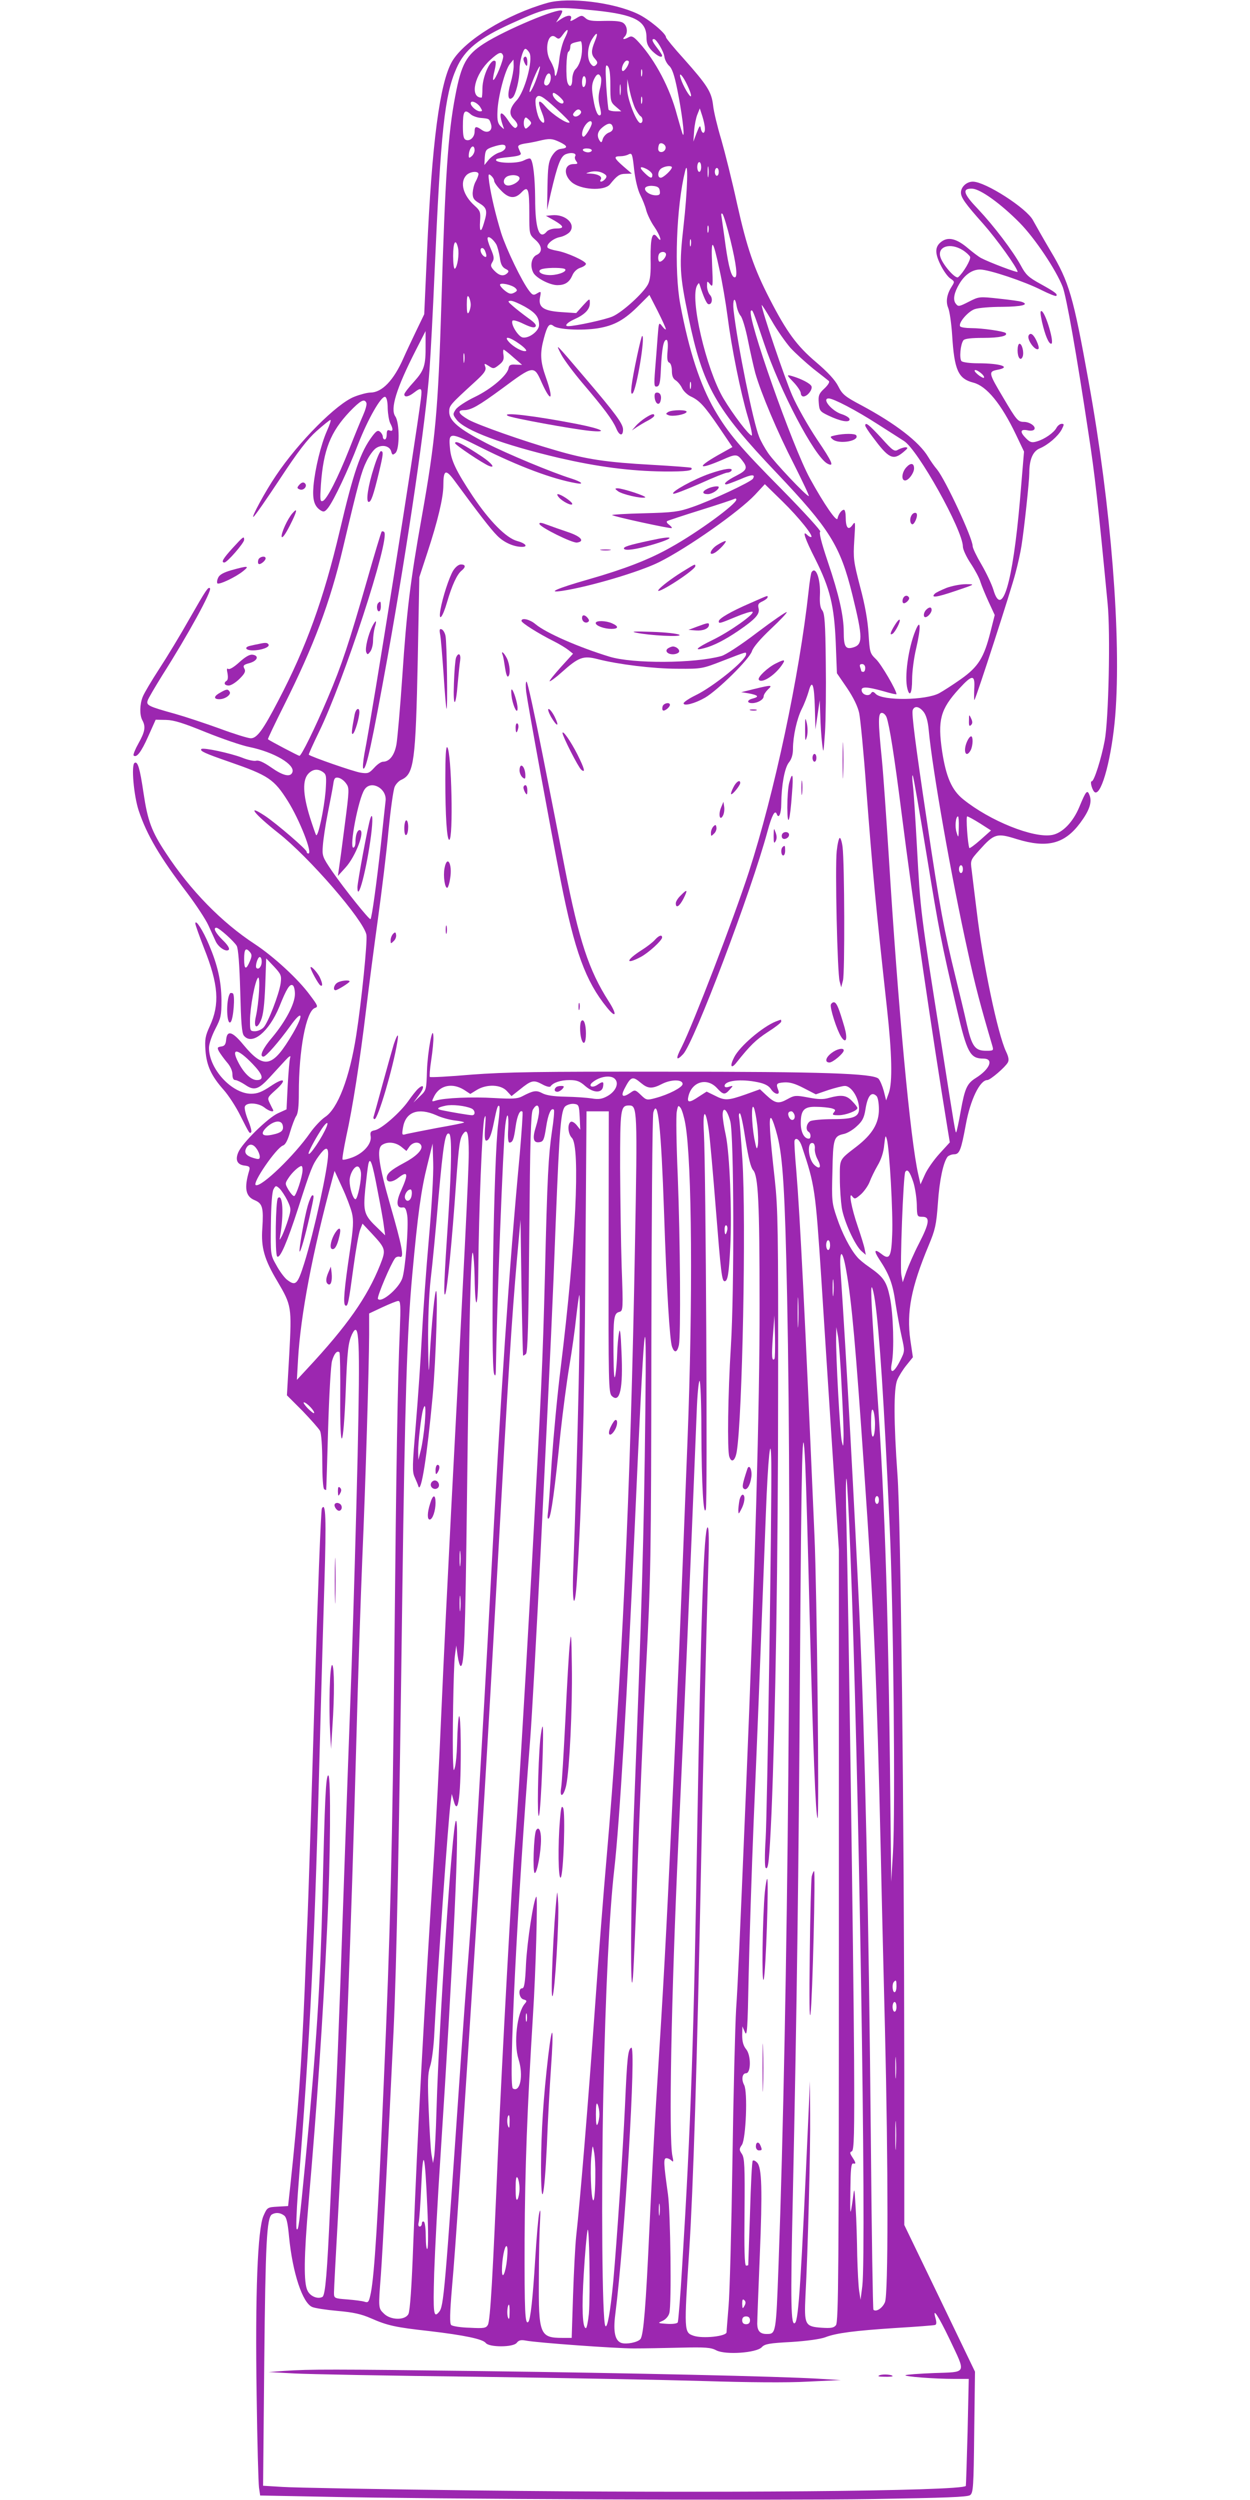 <?xml version="1.0" standalone="no"?>
<!DOCTYPE svg PUBLIC "-//W3C//DTD SVG 20010904//EN"
 "http://www.w3.org/TR/2001/REC-SVG-20010904/DTD/svg10.dtd">
<svg version="1.0" xmlns="http://www.w3.org/2000/svg"
 width="640pt" height="1280pt" viewBox="0 0 640 1280"
 preserveAspectRatio="xMidYMid meet">
<g transform="translate(0,1280) scale(0.1,-0.1)"
fill="#9c27b0" stroke="none">
<path d="M2802 12785 c-208 -59 -423 -191 -487 -299 -63 -108 -104 -416 -129
-983 l-14 -312 -40 -83 c-22 -46 -52 -109 -66 -141 -50 -114 -110 -177 -170
-177 -14 0 -51 -9 -81 -21 -90 -34 -287 -232 -402 -404 -54 -79 -130 -220
-115 -211 7 4 68 92 136 195 92 140 140 202 187 244 35 31 67 57 71 57 4 0 -4
-25 -18 -56 -31 -70 -61 -194 -69 -282 -6 -71 4 -105 38 -126 15 -9 21 -6 37
14 30 39 103 194 154 327 50 128 118 247 138 241 8 -3 13 -26 13 -59 1 -30 7
-64 13 -76 16 -30 15 -44 -3 -37 -11 5 -15 -1 -15 -20 0 -14 -4 -26 -10 -26
-5 0 -10 6 -10 14 0 7 -6 19 -14 25 -11 10 -19 5 -39 -21 -62 -82 -97 -186
-168 -488 -82 -347 -171 -594 -314 -867 -78 -150 -109 -193 -141 -193 -13 0
-85 22 -160 50 -75 27 -177 61 -227 75 -137 38 -149 44 -141 68 3 11 37 68 74
128 133 209 257 436 245 447 -9 9 -19 -6 -106 -158 -45 -80 -114 -194 -154
-255 -39 -60 -77 -124 -84 -142 -16 -39 -17 -94 -2 -121 18 -33 13 -59 -20
-118 -17 -30 -28 -58 -25 -62 15 -14 39 17 75 98 l38 85 54 -1 c41 -1 90 -17
203 -63 82 -33 183 -68 224 -76 126 -26 234 -90 219 -129 -10 -27 -48 -18
-109 25 -39 27 -64 38 -77 34 -10 -3 -43 4 -72 16 -60 23 -199 53 -208 44 -9
-10 17 -22 144 -66 199 -69 228 -88 299 -201 59 -94 128 -268 105 -268 -5 0
-9 4 -9 9 0 12 -154 144 -212 183 -100 66 -57 11 67 -87 156 -122 437 -446
451 -521 6 -34 -25 -341 -52 -514 -34 -219 -95 -378 -161 -420 -20 -14 -54
-50 -75 -80 -80 -115 -248 -278 -278 -268 -22 7 105 192 139 203 12 4 24 26
36 68 10 34 24 71 31 82 10 13 14 50 14 118 0 222 37 419 82 436 18 6 16 12
-25 66 -59 81 -185 197 -282 261 -170 111 -331 276 -456 467 -73 110 -93 165
-114 306 -19 129 -30 165 -46 155 -18 -11 -4 -168 21 -244 42 -126 109 -239
249 -423 45 -60 94 -134 108 -165 14 -31 31 -68 37 -81 14 -31 54 -57 67 -44
6 6 -4 24 -31 50 -38 38 -50 63 -32 63 13 0 91 -70 104 -93 8 -15 14 -94 18
-233 4 -158 8 -215 19 -227 42 -51 128 20 181 148 37 93 54 120 69 110 6 -3
11 -23 11 -44 0 -50 -47 -139 -115 -221 -50 -58 -69 -100 -46 -100 13 0 79 76
136 155 63 89 73 65 15 -35 -104 -177 -147 -188 -254 -59 -56 68 -83 76 -88
27 -2 -25 -8 -34 -25 -36 -20 -3 -22 -6 -12 -25 7 -12 25 -37 40 -55 18 -20
29 -44 29 -62 0 -20 5 -30 15 -30 8 0 30 -11 50 -24 46 -32 68 -25 126 38 26
28 61 67 79 86 20 22 30 28 26 16 -4 -11 -9 -75 -13 -143 l-6 -123 -44 -20
c-51 -23 -183 -152 -203 -200 -17 -40 -5 -64 34 -68 23 -3 27 -7 22 -25 -27
-90 -19 -133 28 -152 40 -17 46 -38 39 -145 -7 -97 10 -158 77 -270 73 -124
74 -131 61 -374 l-12 -210 80 -80 c43 -45 84 -91 90 -103 6 -13 11 -78 11
-157 0 -79 4 -137 10 -141 5 -3 10 -5 10 -3 1 2 5 143 10 313 5 171 14 327 20
347 11 38 26 55 38 44 3 -4 5 -109 4 -234 -2 -292 16 -270 28 33 8 212 13 251
32 293 38 77 42 -14 29 -622 -7 -303 -21 -792 -31 -1086 -11 -294 -29 -798
-40 -1120 -25 -735 -38 -1054 -50 -1245 -5 -82 -14 -262 -20 -400 -15 -330
-24 -445 -39 -455 -23 -13 -62 2 -76 31 -21 39 -19 175 5 452 43 495 73 933
95 1407 17 352 20 780 6 780 -13 0 -18 -118 -30 -625 -11 -442 -31 -766 -86
-1337 -33 -341 -37 -371 -46 -361 -4 4 -1 87 6 184 65 832 86 1258 115 2389 6
217 15 549 21 736 10 331 7 416 -13 381 -5 -9 -22 -454 -38 -989 -16 -535 -32
-1029 -35 -1098 -3 -69 -10 -237 -15 -375 -16 -385 -34 -636 -73 -1000 l-12
-110 -53 -3 c-53 -3 -54 -4 -73 -47 -30 -68 -43 -400 -35 -920 3 -237 9 -448
12 -471 l6 -41 311 -6 c573 -13 2346 -20 2829 -12 366 6 482 10 495 20 16 12
18 40 21 323 l4 309 -181 376 -181 375 0 764 c-1 1360 -18 2851 -35 3078 -19
266 -20 440 -1 485 8 19 29 53 47 75 l33 41 -13 88 c-20 144 4 269 94 485 33
79 39 104 47 215 8 120 28 211 50 239 6 6 21 12 33 12 28 0 36 22 60 152 23
127 72 228 110 228 15 0 92 66 105 90 7 12 4 29 -9 56 -43 91 -119 455 -150
717 -11 89 -23 185 -26 212 -7 50 -6 52 40 103 75 84 89 88 190 56 156 -48
245 -26 326 83 46 62 61 105 48 140 -12 32 -18 26 -53 -59 -32 -77 -86 -133
-139 -143 -95 -18 -319 72 -456 183 -58 47 -87 114 -107 243 -24 162 -10 217
87 323 68 74 82 74 77 -3 -1 -33 -1 -58 1 -55 8 7 190 569 210 649 12 44 26
107 31 140 14 88 40 331 40 373 0 69 18 111 53 126 43 18 94 62 113 97 13 26
13 29 0 29 -9 0 -20 -9 -26 -19 -13 -26 -62 -60 -101 -71 -26 -8 -35 -5 -55
15 -33 33 -31 49 6 42 17 -4 32 -2 36 5 9 15 -24 38 -54 38 -30 0 -37 8 -106
125 -74 124 -76 132 -32 141 78 14 21 34 -98 34 -40 0 -77 5 -83 11 -12 12 -6
87 10 107 6 8 40 12 101 12 83 0 129 10 115 25 -10 9 -119 25 -176 25 -28 0
-54 4 -57 9 -11 17 40 76 74 88 19 7 83 12 142 12 100 1 139 11 101 25 -9 4
-62 11 -118 17 -101 11 -102 11 -155 -16 -51 -26 -54 -26 -67 -9 -15 20 -8 56
19 101 28 47 66 73 106 73 45 0 228 -61 316 -106 38 -19 71 -32 74 -29 9 9 -8
21 -82 62 -60 33 -74 46 -99 93 -41 75 -138 203 -220 290 -75 78 -83 106 -29
104 42 -2 146 -77 242 -174 79 -80 187 -242 221 -329 19 -51 70 -337 133 -756
31 -201 48 -352 97 -865 15 -149 5 -597 -15 -702 -17 -91 -54 -208 -66 -208
-12 0 4 -53 17 -57 35 -12 86 185 103 392 32 398 -21 1076 -136 1710 -79 439
-100 511 -195 670 -39 66 -79 137 -90 157 -31 61 -244 198 -308 198 -32 0 -61
-27 -61 -56 0 -26 23 -58 114 -160 69 -78 176 -227 176 -246 0 -6 -146 49
-187 71 -12 6 -42 29 -67 50 -55 47 -97 59 -131 37 -38 -25 -41 -58 -10 -121
15 -31 38 -63 51 -71 22 -15 22 -17 8 -39 -26 -40 -33 -79 -19 -112 7 -17 16
-79 20 -139 11 -179 31 -223 108 -243 68 -17 143 -108 219 -267 l41 -86 -21
-251 c-37 -424 -92 -607 -136 -456 -9 29 -36 86 -61 129 -25 42 -45 84 -45 94
0 41 -138 337 -182 392 -14 16 -34 45 -46 65 -46 77 -167 170 -340 263 -85 45
-99 56 -120 98 -16 32 -54 73 -114 124 -98 83 -150 154 -237 323 -81 157 -117
263 -167 487 -25 115 -62 263 -81 329 -20 66 -39 145 -42 176 -8 69 -30 103
-150 238 -50 55 -91 105 -91 110 0 20 -89 94 -145 120 -124 59 -354 87 -463
56z m248 -39 c200 -21 260 -53 260 -138 0 -30 7 -46 29 -69 27 -26 51 -38 51
-23 0 3 -11 20 -25 38 -26 34 -30 46 -17 46 13 0 51 -64 54 -92 2 -14 13 -35
24 -45 15 -13 27 -48 42 -123 22 -109 39 -239 29 -230 -3 3 -16 49 -31 102
-35 135 -110 277 -193 369 -28 31 -38 37 -53 29 -25 -14 -37 -13 -22 2 17 17
15 53 -5 69 -11 10 -40 13 -97 12 -63 -2 -84 1 -98 14 -18 16 -21 16 -50 -2
-28 -16 -31 -16 -25 -2 8 22 -16 22 -50 0 l-26 -18 18 28 c10 15 16 30 13 32
-17 17 -291 -98 -400 -168 -90 -58 -116 -104 -147 -268 -37 -192 -52 -414 -71
-1059 -17 -554 -30 -700 -101 -1099 -58 -325 -77 -479 -99 -811 -11 -162 -25
-320 -30 -350 -10 -57 -36 -90 -69 -90 -10 0 -30 -14 -45 -31 -26 -28 -32 -31
-70 -25 -34 5 -253 81 -265 92 -2 1 22 54 52 116 126 257 366 992 334 1024 -4
4 -10 5 -13 2 -3 -4 -37 -116 -75 -250 -91 -317 -129 -433 -201 -602 -66 -156
-135 -296 -145 -296 -5 0 -152 77 -161 85 -2 2 35 79 82 173 153 306 236 527
302 806 81 343 95 392 120 443 14 30 37 61 50 69 30 20 70 11 77 -18 5 -18 8
-19 21 -8 23 18 22 157 0 188 -27 39 5 143 105 339 l50 98 0 -71 c1 -106 -7
-130 -60 -189 -27 -29 -49 -58 -49 -64 0 -17 22 -13 50 9 38 29 42 25 35 -32
-29 -228 -248 -1609 -289 -1816 -7 -40 -10 -74 -6 -77 15 -9 45 133 125 574
105 588 196 1210 214 1466 6 83 18 308 26 500 32 727 51 907 112 1045 42 96
114 154 284 231 193 87 201 88 429 65z m-159 -143 c-11 -22 -23 -68 -27 -104
-7 -67 -23 -115 -24 -70 0 13 -10 39 -21 58 -35 56 -13 155 27 122 14 -11 19
-10 36 14 28 39 33 27 9 -20z m154 -16 c-19 -47 -19 -66 2 -89 13 -15 14 -21
4 -31 -10 -9 -15 -8 -27 7 -20 28 -17 85 7 125 26 42 34 35 14 -12z m-65 -36
c0 -45 -13 -86 -35 -107 -8 -9 -15 -31 -15 -50 0 -35 -13 -46 -24 -18 -10 26
-7 152 4 159 6 3 10 15 10 25 0 17 7 20 53 29 4 0 7 -17 7 -38z m-269 -22 c19
-37 -24 -198 -66 -243 -36 -39 -41 -70 -16 -95 23 -23 26 -37 11 -46 -5 -3
-21 12 -36 35 -41 62 -54 49 -28 -27 7 -17 6 -17 -12 0 -15 14 -19 30 -17 76
2 73 39 214 64 244 l18 22 1 -33 c0 -19 -7 -58 -16 -88 -18 -61 -13 -94 10
-74 16 12 36 93 36 143 0 42 18 107 30 107 5 0 14 -9 21 -21z m-135 -14 c6
-14 -42 -132 -51 -124 -2 3 1 24 7 47 6 24 8 45 5 48 -21 22 -66 -72 -67 -138
0 -27 -2 -48 -4 -48 -64 0 -36 121 45 194 43 39 57 44 65 21z m644 -32 c-1
-20 -28 -55 -34 -45 -8 13 10 52 24 52 6 0 10 -3 10 -7z m-95 -119 c0 -81 1
-87 28 -110 l28 -24 -30 0 c-16 0 -32 4 -35 8 -2 4 -8 59 -12 122 -5 97 -4
113 7 102 10 -9 14 -39 14 -98z m-376 39 c-20 -59 -48 -102 -34 -53 11 37 43
110 49 110 3 0 -4 -26 -15 -57z m538 10 c-3 -10 -5 -4 -5 12 0 17 2 24 5 18 2
-7 2 -21 0 -30z m-467 -11 c0 -25 -16 -46 -28 -38 -8 4 -8 16 0 36 10 31 28
32 28 2z m257 1 c3 -9 1 -36 -6 -60 -8 -33 -8 -55 -1 -85 6 -22 9 -43 5 -46
-12 -13 -27 18 -37 80 -9 51 -9 72 1 97 15 34 28 40 38 14z m442 -39 c12 -25
21 -50 19 -56 -4 -11 -42 54 -53 91 -12 38 10 16 34 -35z m-519 22 c0 -14 -4
-28 -10 -31 -6 -4 -10 7 -10 24 0 17 5 31 10 31 6 0 10 -11 10 -24z m253 -143
c9 -17 21 -35 27 -38 13 -8 13 -35 -1 -35 -20 0 -69 127 -68 177 l1 48 12 -60
c7 -33 20 -74 29 -92z m-76 75 c-2 -13 -4 -3 -4 22 0 25 2 35 4 23 2 -13 2
-33 0 -45z m-293 -35 c3 -7 0 -13 -6 -13 -17 0 -48 31 -48 47 0 11 6 10 25 -4
13 -10 26 -24 29 -30z m-36 -39 c40 -37 71 -68 68 -71 -10 -10 -87 40 -120 78
-40 47 -47 36 -20 -31 18 -45 12 -64 -11 -34 -16 22 -30 98 -20 113 12 21 31
11 103 -55z m439 29 c-3 -10 -5 -4 -5 12 0 17 2 24 5 18 2 -7 2 -21 0 -30z
m-829 -20 c13 -21 13 -23 -1 -23 -17 0 -47 26 -47 41 0 18 32 5 48 -18z m516
-22 c8 -12 -21 -34 -34 -26 -8 5 -8 11 1 21 13 16 25 18 33 5z m635 -88 c1
-13 -3 -23 -8 -23 -5 0 -11 10 -13 23 -3 18 -7 13 -21 -23 l-17 -45 4 55 c2
30 10 69 17 85 l12 30 13 -40 c7 -22 13 -50 13 -62z m-1198 71 c9 -8 34 -17
53 -18 41 -4 41 -3 50 -32 10 -33 -17 -50 -46 -30 -31 22 -38 20 -38 -8 0 -28
-24 -51 -45 -42 -11 4 -15 21 -15 69 0 79 8 91 41 61z m297 -61 c-16 -15 -18
-15 -24 0 -3 9 -3 25 0 34 6 15 8 15 24 0 15 -16 15 -18 0 -34z m322 16 c0
-15 -33 -69 -42 -69 -13 0 -9 34 8 58 16 23 34 29 34 11z m108 -22 c2 -11 -6
-21 -21 -26 -13 -5 -27 -20 -31 -33 -5 -19 -8 -20 -16 -8 -16 25 -11 48 17 70
29 23 46 22 51 -3z m-273 -74 c42 -20 44 -31 8 -35 -19 -2 -33 -14 -48 -38
-17 -29 -20 -55 -22 -155 l-2 -120 19 85 c35 150 51 191 78 201 29 11 56 4 47
-11 -4 -6 -1 -17 5 -25 10 -13 8 -15 -13 -15 -48 0 -54 -53 -11 -92 45 -40
167 -48 197 -12 36 45 49 54 80 54 l32 1 -43 37 c-49 43 -52 52 -16 52 14 0
33 4 43 10 17 8 19 2 28 -80 6 -53 19 -104 31 -128 11 -22 26 -58 31 -80 6
-21 24 -59 41 -83 31 -45 44 -91 15 -53 -25 33 -35 -1 -34 -111 2 -73 -2 -108
-13 -130 -23 -45 -131 -143 -181 -165 -35 -16 -192 -50 -228 -50 -22 0 -5 19
31 35 54 24 80 51 80 82 0 27 0 27 -35 -11 l-35 -39 -75 5 c-93 6 -120 25
-110 76 6 31 5 32 -15 20 -18 -11 -23 -10 -40 12 -37 47 -118 215 -144 297
-28 92 -50 184 -61 257 -6 45 -5 49 9 37 9 -8 16 -19 16 -27 0 -7 15 -29 34
-48 40 -43 73 -46 106 -11 34 36 40 19 40 -107 0 -107 0 -108 30 -135 36 -31
39 -64 8 -78 -27 -12 -36 -57 -17 -92 15 -27 84 -63 123 -63 39 0 61 15 76 49
7 18 23 34 41 40 16 5 29 14 29 20 0 14 -99 59 -148 67 -23 4 -45 11 -48 16
-10 15 27 47 62 54 18 3 40 15 50 25 36 40 -20 94 -90 87 l-31 -3 43 -24 c51
-30 53 -41 8 -41 -18 0 -39 -7 -46 -15 -39 -47 -60 13 -60 170 -1 106 -10 189
-24 202 -3 4 -18 0 -33 -8 -37 -20 -162 -14 -141 6 2 3 33 8 67 11 46 5 61 10
57 20 -4 8 -9 20 -12 28 -4 11 5 16 33 21 21 3 54 9 73 14 54 13 67 12 105 -6z
m543 -32 c-5 -24 -38 -27 -38 -3 0 10 3 21 6 25 11 11 35 -5 32 -22z m-820 2
c-2 -9 -16 -20 -32 -24 -16 -5 -40 -21 -53 -36 l-23 -28 2 40 c3 36 7 41 38
52 51 17 72 16 68 -4z m-158 -12 c0 -10 -7 -24 -15 -31 -12 -10 -15 -10 -15 3
0 23 11 47 21 47 5 0 9 -8 9 -19z m600 -1 c0 -5 -9 -10 -19 -10 -11 0 -23 5
-26 10 -4 6 5 10 19 10 14 0 26 -4 26 -10z m560 -85 c0 -14 -4 -25 -10 -25 -5
0 -10 11 -10 25 0 14 5 25 10 25 6 0 10 -11 10 -25z m37 -47 c-2 -13 -4 -3 -4
22 0 25 2 35 4 23 2 -13 2 -33 0 -45z m-287 7 c0 -21 -10 -19 -37 7 -32 30
-29 41 7 23 17 -9 30 -22 30 -30z m100 38 c0 -12 -43 -53 -57 -53 -19 0 -16
37 5 49 20 12 52 14 52 4z m60 -297 c-23 -205 -21 -250 25 -470 73 -353 139
-469 450 -796 274 -289 327 -374 389 -625 55 -224 55 -257 0 -271 -35 -9 -44
7 -44 79 0 83 -24 191 -82 362 -34 101 -46 151 -38 153 6 2 -82 99 -197 216
-213 215 -274 287 -344 407 -74 128 -131 301 -176 541 -32 172 -20 502 25 683
17 69 12 -103 -8 -279z m180 274 c0 -11 -4 -20 -10 -20 -5 0 -10 9 -10 20 0
11 5 20 10 20 6 0 10 -9 10 -20z m-582 -13 c9 -7 9 -13 1 -23 -14 -17 -33 -19
-23 -3 9 15 -14 28 -51 30 -29 1 -29 1 -5 8 28 8 58 3 78 -12z m-648 1 c-1 -7
-7 -24 -15 -38 -8 -14 -14 -40 -15 -58 0 -27 6 -36 35 -53 38 -23 42 -39 23
-100 -15 -53 -24 -49 -20 10 3 45 1 52 -28 78 -58 52 -77 118 -43 155 18 20
63 25 63 6z m210 -21 c0 -15 -32 -36 -57 -37 -31 0 -31 38 -1 49 26 9 58 3 58
-12z m718 -64 c3 -18 -1 -23 -20 -23 -31 0 -63 23 -54 39 5 7 22 11 39 9 24
-2 33 -8 35 -25z m362 -253 c30 -124 38 -190 22 -190 -17 0 -31 51 -47 162 -8
62 -18 126 -20 143 -4 19 -2 26 4 20 6 -6 24 -66 41 -135z m-113 43 c-3 -10
-5 -4 -5 12 0 17 2 24 5 18 2 -7 2 -21 0 -30z m-1085 -66 c5 -11 13 -40 17
-65 4 -34 12 -49 28 -58 17 -8 20 -13 11 -22 -19 -19 -42 -14 -67 12 -19 20
-21 27 -10 44 10 17 9 28 -8 68 -12 27 -19 52 -16 57 6 10 30 -10 45 -36z
m995 -4 c-3 -10 -5 -4 -5 12 0 17 2 24 5 18 2 -7 2 -21 0 -30z m-1192 -12 c7
-33 -3 -98 -16 -107 -5 -3 -9 27 -9 65 0 72 13 94 25 42z m1339 -113 c14 -62
32 -169 41 -238 20 -158 67 -391 104 -515 16 -52 24 -95 20 -95 -14 0 -96 108
-145 190 -89 150 -174 517 -134 580 8 13 9 13 13 0 18 -57 34 -94 43 -97 19
-6 26 29 9 47 -8 9 -15 29 -15 45 0 28 1 28 16 9 14 -17 15 -9 10 101 -6 142
3 136 38 -27z m1244 102 c18 -11 35 -27 39 -35 5 -14 -35 -82 -61 -104 -14
-12 -83 68 -92 106 -13 52 52 71 114 33z m-2444 -6 c11 -27 7 -37 -9 -24 -16
14 -20 40 -6 40 5 0 12 -7 15 -16z m926 -17 c0 -14 -20 -37 -32 -37 -10 0 -11
34 -1 43 11 12 33 8 33 -6z m-516 -76 c9 -14 -48 -33 -89 -29 -41 3 -58 23
-28 31 32 8 112 7 117 -2z m-255 -96 c11 -11 10 -15 -7 -24 -16 -8 -25 -6 -46
10 -14 11 -26 25 -26 31 0 13 61 0 79 -17z m-229 -85 c0 -14 -5 -32 -10 -40
-7 -11 -10 1 -10 40 0 39 3 51 10 40 5 -8 10 -26 10 -40z m999 -125 c0 -5 -8
1 -18 14 -18 23 -18 23 -24 -55 -3 -44 -9 -119 -13 -168 -6 -79 -5 -88 10 -85
13 3 17 20 20 94 5 101 13 145 28 145 7 0 9 -22 6 -56 -4 -41 -1 -57 9 -61 7
-3 13 -20 13 -42 0 -25 6 -40 19 -48 11 -7 26 -25 33 -40 7 -15 27 -34 43 -42
46 -21 71 -48 146 -158 l69 -102 -75 -42 c-112 -64 -99 -76 24 -23 67 30 75
30 100 -2 31 -39 26 -51 -28 -79 -48 -24 -72 -45 -52 -45 5 0 37 12 71 26 59
26 79 27 65 3 -11 -17 -216 -113 -310 -145 -71 -25 -98 -28 -248 -32 -92 -2
-166 -7 -163 -9 7 -8 300 -71 305 -67 3 3 -4 10 -14 18 -10 7 -14 15 -9 18 5
3 83 29 173 57 90 28 167 54 172 57 5 3 9 1 9 -4 0 -23 -198 -168 -335 -244
-109 -62 -238 -112 -424 -165 -158 -45 -217 -71 -131 -58 138 21 395 97 495
147 146 73 409 258 491 345 l50 54 90 -88 c85 -83 165 -183 146 -183 -4 0 -13
5 -20 12 -26 26 -11 -20 42 -124 76 -152 97 -238 105 -429 l6 -156 52 -76 c33
-49 55 -95 62 -128 6 -29 23 -201 36 -383 33 -436 50 -614 106 -1126 26 -236
29 -380 10 -435 l-14 -39 -12 48 c-7 26 -19 54 -27 63 -28 27 -278 36 -1088
36 -647 1 -822 -2 -995 -15 -115 -10 -211 -15 -214 -12 -3 2 0 42 7 87 7 46
12 99 11 118 -2 74 -30 -75 -33 -174 -3 -97 -3 -99 -36 -130 l-33 -32 28 38
c30 40 27 61 -4 33 -10 -9 -33 -38 -51 -64 -41 -58 -136 -142 -171 -149 -21
-4 -25 -9 -21 -32 5 -37 -36 -85 -94 -107 -24 -9 -47 -14 -50 -11 -3 3 6 56
19 119 32 144 70 385 102 653 14 116 41 323 60 460 19 138 44 340 54 451 11
110 25 212 32 226 6 14 22 31 35 36 64 30 72 91 83 617 l8 420 41 125 c53 161
82 282 82 345 0 80 12 85 57 24 122 -166 185 -248 218 -281 34 -35 85 -58 128
-58 33 0 17 19 -25 30 -56 15 -142 102 -227 229 -85 128 -112 184 -117 245 -8
86 -4 86 162 3 190 -95 363 -160 484 -181 44 -8 28 7 -25 24 -97 30 -330 127
-435 181 -139 72 -190 114 -190 160 0 33 3 36 134 156 46 42 56 57 51 74 -7
20 -6 20 18 5 22 -15 26 -15 51 5 22 17 27 28 24 50 -3 16 -2 29 1 29 3 -1 26
-18 50 -40 l44 -38 -33 1 c-25 2 -33 -2 -36 -17 -5 -36 -87 -107 -172 -148
-46 -22 -90 -51 -99 -65 -15 -23 -15 -26 4 -51 42 -56 238 -129 527 -197 196
-45 362 -67 533 -69 117 -1 156 4 142 19 -3 2 -92 9 -199 15 -235 13 -338 28
-497 75 -167 48 -393 128 -444 156 -51 29 -61 49 -24 49 37 0 75 22 195 110
163 121 164 121 204 30 48 -106 62 -88 21 28 -29 82 -31 124 -10 201 17 64 28
79 49 62 22 -18 142 -25 226 -12 86 14 138 43 215 121 l50 50 42 -82 c23 -46
42 -87 42 -93z m383 68 c9 -10 26 -67 38 -128 12 -60 29 -135 37 -165 29 -102
114 -304 198 -467 45 -90 80 -163 76 -163 -13 0 -176 173 -208 220 -17 25 -38
62 -46 83 -30 72 -111 471 -131 648 -6 55 6 76 15 25 3 -20 13 -44 21 -53z
m-1105 47 c56 -32 73 -54 73 -94 0 -30 -50 -69 -83 -64 -23 3 -64 69 -53 86 3
5 28 -2 56 -16 36 -17 54 -22 61 -15 8 8 -3 21 -36 44 -26 19 -61 46 -78 61
-28 24 -29 27 -12 28 11 0 43 -14 72 -30z m1360 -211 c26 -28 79 -76 117 -107
39 -30 75 -59 80 -63 5 -5 -5 -21 -23 -38 -28 -26 -32 -36 -29 -73 3 -40 6
-45 48 -65 62 -30 110 -39 110 -20 0 8 -18 19 -39 26 -51 15 -106 81 -68 81
24 0 141 -61 251 -132 61 -39 121 -77 133 -85 71 -42 303 -458 303 -542 0 -14
18 -53 40 -86 22 -33 45 -76 50 -95 6 -19 25 -65 42 -102 l31 -67 -22 -87
c-33 -131 -62 -178 -151 -241 -41 -29 -91 -61 -111 -72 -68 -37 -289 -40 -325
-4 -12 13 -18 13 -24 4 -10 -18 -44 -10 -48 12 -5 23 25 22 111 -2 37 -11 67
-18 67 -15 0 20 -79 155 -105 179 -31 30 -32 35 -38 130 -4 67 -18 147 -43
240 -34 131 -36 146 -30 240 6 95 6 99 -10 76 -21 -29 -34 -13 -34 42 0 20 -4
37 -9 37 -12 0 -28 -22 -33 -45 -3 -21 -68 72 -141 205 -89 162 -326 835 -302
859 8 7 10 3 66 -164 82 -246 258 -580 324 -618 39 -21 27 7 -51 122 -46 69
-104 171 -128 227 -38 87 -157 438 -156 462 0 4 23 -32 51 -80 27 -48 71 -110
96 -139z m-1386 19 c24 -17 38 -33 32 -35 -16 -6 -64 20 -87 46 -30 33 3 27
55 -11z m-284 -90 c-2 -13 -4 -5 -4 17 -1 22 1 32 4 23 2 -10 2 -28 0 -40z
m2661 -77 c3 -9 -5 -7 -22 4 -14 10 -26 22 -26 27 0 13 43 -15 48 -31z m-1501
-58 c-3 -10 -5 -4 -5 12 0 17 2 24 5 18 2 -7 2 -21 0 -30z m-1661 -76 c3 -8
-5 -36 -17 -63 -12 -27 -44 -105 -71 -174 -59 -149 -114 -256 -135 -265 -14
-5 -15 5 -10 83 13 180 49 270 147 374 56 58 76 69 86 45z m2554 -1357 c0 -11
-4 -20 -10 -20 -5 0 -10 2 -10 4 0 2 -3 11 -6 20 -4 11 -1 16 10 16 9 0 16 -8
16 -20z m299 -225 c13 -17 22 -48 26 -93 19 -204 116 -755 201 -1138 38 -175
64 -272 124 -476 8 -27 7 -28 -31 -28 -57 0 -73 22 -99 136 -12 55 -38 162
-57 239 -59 240 -81 355 -147 800 -60 400 -79 552 -73 569 9 24 33 20 56 -9z
m-190 -27 c15 -41 40 -199 76 -483 61 -481 156 -1131 237 -1627 l11 -67 -53
-58 c-29 -32 -63 -80 -75 -108 l-22 -49 -11 49 c-41 176 -104 859 -152 1640
-12 187 -27 407 -35 489 -20 195 -19 236 0 236 9 0 19 -10 24 -22z m-2884
-282 c16 -12 17 -22 12 -97 -8 -93 -39 -240 -49 -224 -3 6 -17 46 -31 90 -37
119 -39 193 -7 225 23 23 49 25 75 6z m3089 -421 c64 -392 74 -444 155 -792
52 -224 68 -253 136 -253 55 0 34 -54 -40 -100 -44 -28 -55 -52 -76 -168 -10
-58 -21 -107 -23 -109 -4 -5 -6 3 -76 452 -108 683 -107 675 -125 1005 -8 146
-17 290 -21 320 -4 30 -4 53 -1 50 4 -3 35 -186 71 -405z m-2973 365 c18 -24
18 -30 -6 -215 -13 -104 -27 -206 -30 -225 l-5 -35 39 43 c53 58 103 192 72
192 -12 0 -21 -26 -21 -61 0 -16 -5 -29 -11 -29 -22 0 26 251 57 297 33 52
117 6 108 -59 -2 -18 -13 -118 -24 -223 -22 -197 -46 -374 -53 -381 -5 -6
-135 156 -197 246 -49 72 -51 78 -47 130 2 30 13 105 25 165 12 61 25 127 28
148 4 32 9 38 26 35 12 -2 29 -14 39 -28z m3138 -227 c-1 -54 -2 -56 -11 -26
-10 29 -5 83 7 83 3 0 5 -26 4 -57z m109 21 l56 -36 -54 -48 c-30 -27 -56 -45
-57 -42 -9 24 -18 162 -11 162 5 0 34 -16 66 -36z m-88 -234 c0 -11 -4 -20
-10 -20 -5 0 -10 9 -10 20 0 11 5 20 10 20 6 0 10 -9 10 -20z m-3650 -425 c10
-12 10 -21 0 -45 -20 -48 -30 -45 -30 9 0 52 8 62 30 36z m60 -49 c0 -24 -16
-43 -27 -32 -8 8 6 56 17 56 6 0 10 -11 10 -24z m97 -110 c-8 -56 -65 -204
-88 -227 -11 -11 -30 -19 -44 -19 -24 0 -25 3 -25 54 0 67 26 206 41 220 13
12 5 -128 -11 -199 -13 -56 5 -69 26 -19 12 27 18 81 22 178 l5 139 40 -42
c36 -39 39 -46 34 -85z m-144 -413 c53 -55 61 -83 22 -83 -30 0 -68 37 -96 93
-38 74 -3 70 74 -10z m1857 -79 c20 -23 1 -63 -40 -86 -27 -15 -45 -18 -80
-12 -25 4 -85 8 -135 9 -60 1 -99 7 -119 18 -30 16 -45 14 -104 -17 -23 -12
-51 -13 -141 -8 -112 7 -256 1 -300 -13 -22 -7 -22 -6 -7 24 29 55 92 68 152
31 l32 -21 34 21 c50 30 122 28 153 -6 l24 -26 43 34 c58 47 70 50 113 27 21
-12 41 -17 44 -11 13 19 51 32 97 32 37 0 53 -6 81 -31 42 -36 86 -37 91 -1 4
26 -1 27 -32 6 -26 -16 -45 -4 -23 14 38 32 98 40 117 16z m132 -19 c36 -30
57 -31 109 -4 46 23 104 23 104 -1 0 -17 -71 -54 -139 -72 -44 -12 -47 -11
-75 16 -28 27 -31 27 -52 12 -39 -27 -52 -21 -33 17 34 66 42 69 86 32z m598
4 c35 -7 56 -18 67 -35 18 -28 49 -34 38 -6 -13 33 -10 37 29 40 28 2 55 -5
101 -29 l62 -32 64 22 c34 11 73 21 85 21 29 0 64 -49 71 -99 8 -58 -17 -71
-135 -71 -51 0 -102 -5 -113 -10 -20 -11 -26 -45 -9 -55 13 -8 13 -35 1 -35
-24 0 -41 34 -41 79 0 68 17 86 80 84 28 0 62 -4 76 -7 21 -6 24 -9 14 -21
-11 -13 -7 -15 24 -15 36 0 96 23 96 37 0 4 -12 20 -27 35 -29 31 -55 34 -118
17 -30 -9 -56 -8 -108 2 -64 12 -70 11 -106 -9 -45 -25 -62 -22 -108 21 l-32
30 -75 -27 c-89 -31 -105 -32 -157 -5 l-41 20 -39 -25 c-50 -34 -63 -33 -54 2
18 74 94 96 145 42 33 -36 41 -37 66 -9 19 21 19 22 -3 15 -14 -5 -23 -3 -23
4 0 28 85 37 170 19z m608 -71 c7 -7 12 -37 12 -68 0 -71 -33 -127 -114 -190
-91 -70 -86 -62 -86 -163 0 -51 5 -119 10 -152 11 -67 67 -191 101 -221 l22
-19 -6 30 c-3 17 -19 68 -35 115 -33 96 -49 184 -28 154 12 -15 15 -14 45 12
17 16 37 45 44 64 7 19 25 56 40 82 18 30 31 68 34 105 6 51 7 54 14 29 13
-48 32 -379 27 -486 -4 -115 -14 -133 -54 -101 -37 29 -42 19 -12 -27 51 -77
69 -124 83 -225 9 -56 23 -134 32 -173 16 -72 16 -72 -8 -120 -33 -66 -55 -72
-43 -13 13 65 8 253 -10 338 -17 81 -33 103 -106 154 -25 17 -53 40 -62 52
-35 40 -77 122 -103 200 -26 75 -27 88 -23 236 3 169 7 182 58 193 16 3 46 20
66 39 29 26 38 43 45 86 11 71 31 95 57 69z m-2075 -63 c20 -8 23 -35 4 -35
-14 0 -114 17 -156 26 -29 6 -22 14 21 23 33 7 98 0 131 -14z m555 -44 l3 -65
-19 24 c-11 13 -24 20 -30 16 -18 -11 -14 -62 6 -82 44 -45 20 -548 -57 -1175
-17 -134 -37 -350 -46 -479 -8 -129 -17 -250 -20 -269 -3 -22 -1 -31 5 -25 12
12 31 151 60 439 12 110 32 263 45 340 13 77 29 190 35 250 7 61 14 112 16
114 9 10 -8 -790 -31 -1407 -7 -181 8 -219 19 -50 25 389 38 841 43 1576 l6
822 57 0 57 0 -1 -720 c-1 -671 0 -720 16 -737 42 -41 59 37 50 227 -4 102 -8
125 -13 95 -4 -22 -8 -69 -9 -105 -1 -36 -5 -85 -9 -110 -6 -32 -9 1 -10 115
-1 179 2 201 30 208 19 5 20 12 12 229 -4 123 -7 352 -8 509 0 302 2 319 46
319 42 0 43 -17 30 -718 -22 -1253 -69 -2262 -146 -3142 -14 -157 -41 -505
-60 -775 -33 -463 -74 -966 -95 -1155 -5 -47 -12 -183 -16 -302 l-7 -218 -48
0 c-115 0 -122 18 -120 304 0 116 3 247 6 291 3 57 2 70 -4 45 -5 -19 -14
-127 -21 -240 -12 -198 -24 -307 -35 -318 -17 -17 -20 50 -19 421 2 367 13
664 43 1152 14 217 25 611 17 604 -14 -13 -47 -228 -53 -346 -4 -94 -9 -123
-19 -123 -23 0 -17 -51 6 -57 18 -5 19 -8 7 -22 -40 -46 -58 -203 -32 -285 26
-82 8 -172 -29 -149 -24 15 23 957 89 1793 8 102 33 550 55 995 55 1127 58
1190 75 1640 20 504 27 584 51 602 11 8 30 13 44 11 23 -3 25 -7 28 -67z
m-417 -33 c-23 -164 -40 -1238 -21 -1283 6 -15 9 -7 9 31 4 287 37 1153 48
1242 9 76 19 64 15 -18 -3 -45 0 -70 6 -70 17 0 23 16 32 82 8 57 23 89 35 76
3 -3 -4 -101 -14 -219 -55 -587 -97 -1215 -151 -2244 -38 -719 -90 -1588 -110
-1839 -11 -137 -29 -383 -40 -545 -83 -1210 -88 -1269 -112 -1298 -28 -34 -31
-10 -25 199 4 117 18 384 32 593 67 1033 100 1743 79 1722 -18 -18 -86 -1028
-99 -1477 -3 -113 -9 -221 -12 -240 l-6 -35 -8 45 c-4 25 -10 126 -14 225 -6
148 -5 188 7 225 9 25 19 104 22 175 16 312 72 1098 83 1175 l6 45 9 -32 c24
-93 39 26 37 301 -2 181 -14 169 -19 -19 -1 -44 -6 -93 -10 -110 -7 -27 -8
-25 -10 20 -5 92 2 494 9 547 l7 53 7 -52 c4 -29 11 -53 16 -53 18 0 23 141
32 860 11 914 20 1281 30 1255 4 -11 8 -67 9 -125 3 -192 18 -161 19 40 2 287
20 740 31 775 7 22 8 12 4 -42 -4 -49 -2 -73 5 -73 15 0 27 28 40 95 15 74 20
89 27 82 4 -3 1 -43 -5 -89z m209 63 c0 -16 -7 -51 -16 -79 -19 -60 -14 -85
18 -80 20 3 24 12 34 76 10 68 26 104 40 90 3 -4 -1 -53 -10 -110 -18 -125
-24 -228 -36 -738 -12 -460 -17 -571 -70 -1540 -39 -700 -74 -1276 -85 -1390
-12 -124 -66 -1107 -85 -1550 -27 -649 -40 -872 -52 -893 -9 -17 -20 -19 -93
-15 -46 1 -89 8 -95 14 -8 8 -7 59 4 190 9 98 25 319 36 489 11 171 33 517 50
770 73 1120 93 1458 145 2390 59 1062 75 1308 102 1620 l18 200 5 -345 c3
-190 7 -347 8 -350 1 -2 8 2 15 8 9 10 13 153 17 620 4 469 8 612 18 630 18
31 32 28 32 -7z m749 -66 c34 -194 39 -903 11 -1620 -37 -955 -54 -1374 -81
-1930 -29 -622 -40 -829 -79 -1445 -11 -173 -26 -470 -35 -660 -18 -395 -30
-547 -46 -566 -14 -17 -71 -28 -97 -20 -33 11 -43 57 -32 144 49 386 109 1385
82 1368 -17 -10 -21 -47 -32 -296 -11 -236 -41 -686 -60 -900 -15 -158 -31
-247 -41 -228 -16 29 -21 664 -10 1188 12 542 31 928 56 1148 27 236 67 902
105 1757 48 1084 62 1233 54 580 -7 -628 -18 -994 -59 -2060 -16 -409 -19
-999 -4 -825 4 52 15 311 24 575 9 264 28 707 42 985 25 483 27 556 28 1670 1
641 5 1178 10 1194 23 81 40 -76 55 -514 13 -392 29 -656 41 -686 12 -33 26
-30 35 9 10 47 7 534 -6 869 -7 160 -9 307 -5 326 6 33 8 35 20 19 7 -10 18
-47 24 -82z m368 -5 c5 -41 6 -88 3 -105 -5 -25 -7 -19 -18 36 -14 78 -16 182
-3 159 5 -8 13 -49 18 -90z m-138 19 c19 -71 21 -865 3 -1154 -15 -240 -19
-531 -8 -563 11 -34 30 -22 38 25 29 172 49 1184 29 1497 -7 105 -14 201 -17
214 -2 12 -1 22 4 22 5 0 18 -61 29 -136 15 -93 27 -142 39 -155 26 -29 33
-162 33 -689 1 -504 -24 -1391 -69 -2475 -35 -838 -42 -995 -51 -1130 -5 -82
-14 -434 -19 -781 -5 -346 -14 -682 -20 -745 -5 -63 -10 -121 -10 -130 0 -21
-122 -34 -169 -18 -49 17 -49 21 -22 439 20 309 40 936 61 1995 11 532 25
1116 36 1488 5 146 4 217 -3 217 -19 0 -35 -473 -53 -1545 -17 -1046 -33
-1523 -77 -2232 -9 -156 -20 -288 -23 -294 -4 -6 -28 -9 -56 -7 -47 3 -48 4
-22 15 16 7 31 24 35 40 12 42 6 516 -7 608 -22 158 -24 185 -8 185 8 0 19 -5
26 -12 10 -10 11 -5 5 22 -20 88 -6 823 30 1605 31 665 59 1333 94 2203 3 89
10 162 15 162 4 0 9 -111 9 -247 1 -291 11 -453 23 -410 9 29 0 1748 -10 1926
-7 122 8 131 25 14 6 -43 22 -224 36 -402 26 -327 31 -371 45 -371 16 0 22 38
29 175 9 179 -3 479 -23 573 -9 40 -16 87 -16 103 0 48 23 29 39 -32z m-1505
31 c25 -12 69 -24 96 -27 28 -3 49 -8 46 -10 -2 -3 -64 -15 -138 -28 -73 -14
-144 -28 -157 -31 -23 -7 -24 -6 -18 31 13 82 77 106 171 65z m1833 4 c9 -25
-13 -40 -26 -16 -10 19 -6 32 11 32 5 0 11 -7 15 -16z m-87 -109 c28 -110 39
-280 50 -825 26 -1254 5 -3626 -44 -4958 -13 -353 -13 -352 -61 -352 -33 0
-47 15 -48 51 0 19 6 175 13 346 14 339 11 457 -14 481 -9 9 -18 13 -22 9 -4
-3 -10 -125 -14 -269 -5 -145 -9 -264 -9 -265 -1 -2 -6 -3 -11 -3 -8 0 -10 88
-8 273 2 237 0 277 -13 298 -15 22 -15 26 0 48 20 32 30 271 11 306 -15 28
-10 60 10 60 25 0 26 90 1 122 -15 18 -21 40 -21 72 l1 46 13 -30 c11 -26 14
16 19 285 4 173 15 533 26 800 19 442 29 697 62 1565 11 292 26 435 28 265 3
-239 -21 -1804 -29 -1925 -5 -77 -5 -144 0 -148 14 -15 19 38 30 278 20 477
34 1310 34 2180 1 806 -1 917 -17 1065 -27 242 -32 327 -18 315 6 -6 20 -46
31 -90z m-2532 51 c5 -24 -8 -36 -51 -45 -56 -13 -68 4 -29 40 37 33 75 36 80
5z m225 -3 c-20 -52 -93 -161 -93 -138 0 9 29 65 59 112 26 43 46 58 34 26z
m727 -136 c0 -97 -23 -557 -90 -1827 -16 -311 -39 -774 -50 -1030 -11 -256
-27 -568 -35 -695 -54 -848 -88 -1472 -109 -2030 -8 -223 -17 -348 -25 -363
-17 -33 -92 -32 -126 3 -28 27 -28 28 -15 196 9 122 36 637 65 1249 16 349 29
1021 45 2250 13 975 24 1332 51 1625 28 307 45 433 77 560 l27 110 3 -100 c2
-55 -8 -228 -22 -385 -14 -157 -30 -382 -36 -500 -6 -118 -20 -322 -31 -453
-18 -212 -19 -242 -6 -270 8 -18 17 -39 19 -47 14 -41 45 157 73 460 18 197
29 579 16 537 -9 -26 -27 -237 -34 -392 -2 -33 -4 26 -5 130 -1 116 4 243 13
325 9 74 27 262 40 417 25 279 35 340 55 328 14 -9 12 -162 -4 -415 -23 -340
-26 -427 -16 -405 10 23 34 264 55 567 15 203 19 231 38 255 20 26 27 -1 27
-100z m1706 32 c66 -197 69 -219 99 -674 13 -209 39 -607 57 -885 l33 -505 0
-1976 c0 -1717 -2 -1978 -15 -1994 -11 -14 -26 -16 -73 -13 -86 6 -90 15 -83
164 12 213 26 754 24 929 l-1 170 -8 -180 c-37 -830 -50 -1040 -68 -1058 -22
-22 -24 96 -12 633 21 983 30 1655 37 2730 7 1078 13 1324 27 1030 4 -85 14
-427 22 -760 18 -696 31 -1039 41 -1049 9 -9 -3 1156 -16 1449 -48 1117 -74
1638 -93 1867 -7 78 -11 147 -9 153 7 20 27 4 38 -31z m-2052 0 l27 -22 15 22
c18 25 52 28 61 5 8 -21 -27 -56 -90 -89 -67 -36 -87 -54 -87 -77 0 -24 28
-23 60 2 49 38 52 20 14 -65 -28 -60 -24 -93 9 -87 11 2 17 -9 22 -41 8 -52
-10 -283 -26 -324 -20 -53 -109 -127 -124 -103 -6 10 67 182 88 208 5 7 17 10
25 7 23 -8 10 57 -49 262 -60 209 -71 289 -44 310 27 19 68 16 99 -8z m2118
-9 c-2 -12 4 -38 14 -56 21 -39 13 -55 -16 -29 -33 30 -40 123 -7 112 6 -2 10
-14 9 -27z m-2858 -2 c9 -12 16 -30 16 -40 0 -14 -5 -15 -32 -7 -38 11 -50 27
-37 51 13 24 35 23 53 -4z m366 -27 c0 -69 -72 -398 -122 -558 -35 -111 -44
-120 -90 -84 -13 11 -37 43 -53 73 -30 53 -30 53 -28 210 1 96 6 165 13 178
11 21 13 21 31 5 10 -10 28 -37 40 -61 20 -42 20 -46 5 -96 -9 -29 -23 -66
-31 -83 -14 -27 -15 -28 -11 -5 20 114 14 221 -11 196 -12 -12 -16 -287 -4
-299 14 -14 51 72 108 248 64 200 73 222 105 266 34 47 48 49 48 10z m253
-186 c14 -72 29 -152 32 -180 l7 -50 -36 35 c-72 68 -77 84 -66 201 6 57 13
115 16 129 9 39 20 9 47 -135z m-384 103 c-1 -34 -33 -130 -43 -132 -6 0 -18
14 -29 32 -18 31 -18 33 -1 59 18 29 54 62 67 63 4 0 7 -10 6 -22z m299 -11
c4 -35 -17 -137 -28 -137 -12 0 -30 57 -30 94 0 36 26 79 43 73 7 -2 13 -16
15 -30z m2828 -49 c9 -28 17 -80 18 -115 1 -62 2 -63 29 -63 40 0 36 -32 -18
-137 -25 -48 -53 -113 -64 -143 l-19 -55 -7 37 c-8 40 10 512 20 528 11 17 23
2 41 -52z m-2874 -159 c9 -38 7 -75 -10 -190 -30 -201 -36 -275 -24 -283 13
-8 17 12 42 198 12 88 27 173 34 190 l12 31 47 -50 c73 -79 74 -83 43 -162
-66 -165 -168 -311 -375 -533 l-51 -55 6 105 c13 227 74 548 176 925 l11 40
39 -85 c22 -47 44 -106 50 -131z m306 94 c-3 -30 -25 -42 -34 -19 -6 17 11 46
28 46 5 0 8 -12 6 -27z m1615 -183 c-7 -28 -13 -25 -13 6 0 14 4 23 9 20 5 -3
7 -15 4 -26z m527 -75 c0 -14 -4 -25 -10 -25 -5 0 -10 11 -10 25 0 14 5 25 10
25 6 0 10 -11 10 -25z m83 -132 c28 -158 48 -386 91 -1013 50 -724 65 -1064
86 -1985 5 -242 15 -640 21 -885 17 -697 17 -1358 0 -1397 -12 -30 -45 -52
-59 -39 -3 3 -9 385 -13 849 -11 1187 -30 2055 -59 2717 -24 523 -67 1320 -96
1748 -8 119 9 122 29 5z m-66 -120 c-2 -21 -4 -6 -4 32 0 39 2 55 4 38 2 -18
2 -50 0 -70z m213 -34 c23 -160 46 -510 75 -1154 19 -401 30 -1463 17 -1670
l-9 -150 -2 190 c-11 1160 -28 1723 -71 2340 -27 397 -34 521 -26 514 4 -4 11
-35 16 -70z m-393 -121 c-2 -35 -3 -7 -3 62 0 69 1 97 3 63 2 -35 2 -91 0
-125z m-2040 -30 c-11 -262 -18 -649 -28 -1663 -9 -941 -21 -1438 -54 -2185
-30 -704 -48 -984 -66 -1078 -10 -49 -13 -53 -32 -47 -12 4 -52 9 -89 12 -67
5 -68 6 -68 35 0 16 9 187 20 381 39 705 66 1405 95 2462 8 308 22 720 30 915
17 393 34 975 35 1145 l0 110 68 32 c37 17 73 32 81 32 12 1 13 -24 8 -151z
m1918 -146 c-13 -13 -15 12 -8 114 l8 109 3 -109 c1 -60 0 -111 -3 -114z m344
-140 c6 -112 11 -229 10 -260 -1 -52 -2 -54 -9 -22 -9 38 -31 444 -29 531 l1
54 9 -50 c4 -27 13 -141 18 -253z m-2719 -107 c13 -14 21 -27 18 -30 -2 -3
-17 9 -33 25 -16 17 -24 30 -19 30 6 0 21 -11 34 -25z m585 -81 c-4 -47 -13
-109 -20 -137 l-13 -52 -1 42 c-1 41 15 182 25 216 12 39 15 12 9 -69z m2305
-6 c0 -31 -4 -60 -10 -63 -6 -4 -10 22 -10 72 0 54 3 73 10 63 5 -8 10 -41 10
-72z m-126 -659 c43 -1082 83 -3569 61 -3754 l-9 -70 -7 45 c-4 25 -8 106 -10
180 -1 74 -4 185 -8 245 -6 109 -7 109 -14 50 -14 -100 -15 -95 -13 45 1 102
4 134 14 133 16 -4 15 3 -4 32 -13 20 -14 26 -3 30 12 4 14 86 12 468 -3 502
-29 2342 -39 2737 -4 135 -4 242 0 239 3 -3 12 -174 20 -380z m146 271 c0 -11
-4 -20 -10 -20 -5 0 -10 9 -10 20 0 11 5 20 10 20 6 0 10 -9 10 -20z m-2143
-332 c-2 -18 -4 -4 -4 32 0 36 2 50 4 33 2 -18 2 -48 0 -65z m0 -230 c-2 -18
-4 -4 -4 32 0 36 2 50 4 33 2 -18 2 -48 0 -65z m2233 -1928 c0 -16 -4 -30 -10
-30 -11 0 -14 43 -3 53 11 12 13 8 13 -23z m0 -105 c0 -14 -4 -25 -10 -25 -5
0 -10 11 -10 25 0 14 5 25 10 25 6 0 10 -11 10 -25z m-1893 -72 c-3 -10 -5 -2
-5 17 0 19 2 27 5 18 2 -10 2 -26 0 -35z m1890 -286 c-2 -23 -3 -1 -3 48 0 50
1 68 3 42 2 -26 2 -67 0 -90z m-1518 -192 c0 -16 -4 -39 -9 -50 -6 -14 -9 2
-9 50 0 48 3 64 9 50 5 -11 9 -33 9 -50z m1518 -167 c-2 -35 -3 -9 -3 57 0 66
1 94 3 63 2 -32 2 -86 0 -120z m-1978 125 c0 -29 -2 -33 -8 -18 -7 18 -4 55 5
55 2 0 4 -17 3 -37z m439 -278 c0 -49 -3 -101 -7 -115 -11 -38 -21 122 -14
211 7 69 7 72 14 34 5 -22 8 -80 7 -130z m-860 -160 c5 -110 5 -204 0 -209 -4
-6 -8 22 -8 61 0 40 -4 75 -10 78 -5 3 -10 -1 -10 -9 0 -9 -5 -16 -11 -16 -7
0 -9 9 -5 23 3 12 9 96 13 187 9 207 19 168 31 -115z m472 100 c0 -22 -5 -47
-10 -55 -7 -10 -10 6 -10 55 0 49 3 65 10 55 5 -8 10 -33 10 -55z m717 -132
c-2 -16 -4 -5 -4 22 0 28 2 40 4 28 2 -13 2 -35 0 -50z m-1923 -6 c13 -9 19
-36 26 -110 18 -184 69 -339 119 -359 14 -6 73 -15 130 -20 80 -7 121 -16 171
-38 84 -37 125 -46 297 -65 179 -21 275 -41 290 -61 17 -23 142 -23 159 1 10
13 21 16 47 11 58 -11 458 -40 552 -40 50 0 158 2 240 4 128 3 155 1 183 -14
47 -24 204 -13 232 16 15 17 38 21 151 27 80 5 150 15 174 24 56 22 151 34
365 48 102 6 190 13 197 15 8 2 9 12 3 34 -18 62 13 16 72 -107 85 -180 91
-167 -79 -173 -78 -3 -144 -8 -147 -11 -8 -7 148 -19 251 -19 l73 0 -6 -272
c-4 -150 -8 -274 -9 -276 -22 -27 -1312 -38 -2510 -23 -490 6 -935 14 -989 18
l-99 6 6 631 c6 614 13 741 39 758 19 11 42 10 62 -5z m1561 -504 c-4 -40 -11
-73 -15 -73 -18 0 -22 102 -11 280 6 102 15 201 19 220 9 46 15 -332 7 -427z
m-419 280 c-7 -71 -26 -111 -26 -56 0 55 13 123 23 123 6 0 7 -24 3 -67z
m1215 -240 c-9 -16 -10 -14 -11 12 0 21 3 26 11 18 8 -8 8 -16 0 -30z m-1202
-35 c0 -31 -3 -37 -8 -24 -7 18 -3 66 5 66 2 0 4 -19 3 -42z m1231 -38 c0 -13
-7 -20 -20 -20 -13 0 -20 7 -20 20 0 13 7 20 20 20 13 0 20 -7 20 -20z"/>
<path d="M1915 10408 c-31 -96 -43 -178 -27 -178 12 0 24 34 52 150 23 96 24
110 10 110 -5 0 -21 -37 -35 -82z"/>
<path d="M1937 9713 c-11 -10 -8 -43 3 -43 6 0 10 11 10 25 0 26 -2 29 -13 18z"/>
<path d="M1906 9593 c-21 -42 -38 -113 -31 -132 6 -14 8 -14 21 3 8 11 14 36
14 55 0 20 4 51 9 69 12 39 6 41 -13 5z"/>
<path d="M1816 9143 c-16 -83 -18 -106 -9 -100 11 7 33 83 33 111 0 27 -18 18
-24 -11z"/>
<path d="M2680 12498 c0 -7 5 -20 10 -28 8 -12 10 -9 10 13 0 15 -4 27 -10 27
-5 0 -10 -6 -10 -12z"/>
<path d="M3262 10978 c-30 -141 -38 -206 -23 -192 20 18 66 294 49 294 -3 0
-14 -46 -26 -102z"/>
<path d="M2874 10984 c15 -28 64 -93 108 -145 109 -128 154 -188 173 -232 16
-39 35 -42 35 -6 0 29 -39 82 -190 259 -160 188 -159 188 -126 124z"/>
<path d="M3352 10763 c4 -31 23 -42 30 -16 7 25 -1 43 -18 43 -11 0 -14 -8
-12 -27z"/>
<path d="M3420 10690 c-12 -8 -12 -10 3 -16 21 -8 84 3 92 16 8 13 -75 13 -95
0z"/>
<path d="M2600 10671 c18 -11 330 -68 420 -77 100 -10 62 10 -65 35 -216 42
-391 63 -355 42z"/>
<path d="M3305 10661 c-16 -10 -39 -29 -50 -42 l-20 -23 25 17 c14 9 40 25 58
34 17 9 32 20 32 25 0 12 -12 10 -45 -11z"/>
<path d="M2330 10531 c0 -9 145 -106 175 -117 34 -13 12 15 -37 48 -98 65
-138 85 -138 69z"/>
<path d="M3634 10375 c-79 -27 -205 -96 -186 -103 6 -2 67 22 136 52 68 31
131 56 139 56 9 0 19 5 22 10 10 17 -36 11 -111 -15z"/>
<path d="M3623 10298 c-30 -14 -29 -28 1 -28 21 0 56 22 56 36 0 8 -35 3 -57
-8z"/>
<path d="M3164 10285 c21 -16 120 -39 139 -32 13 5 -115 47 -142 47 -14 -1
-13 -3 3 -15z"/>
<path d="M2861 10254 c18 -22 69 -47 69 -34 0 11 -58 50 -74 50 -5 0 -3 -7 5
-16z"/>
<path d="M2762 10117 c6 -18 168 -98 192 -95 42 6 21 31 -44 53 -36 12 -84 29
-108 38 -31 12 -42 13 -40 4z"/>
<path d="M3330 10033 c-108 -23 -141 -33 -135 -43 7 -11 63 -3 145 21 122 36
116 50 -10 22z"/>
<path d="M3673 10010 c-35 -21 -49 -59 -15 -41 23 12 68 61 56 61 -5 0 -24 -9
-41 -20z"/>
<path d="M3078 9983 c12 -2 32 -2 45 0 12 2 2 4 -23 4 -25 0 -35 -2 -22 -4z"/>
<path d="M2320 9878 c-21 -35 -54 -137 -65 -200 -11 -66 11 -41 34 39 25 86
51 143 75 162 22 18 20 31 -4 31 -12 0 -28 -13 -40 -32z"/>
<path d="M3509 9882 c-113 -68 -196 -146 -91 -86 67 39 142 94 142 105 0 12 1
13 -51 -19z"/>
<path d="M4155 9870 c-3 -5 -10 -49 -15 -97 -47 -431 -175 -1033 -306 -1438
-79 -243 -284 -776 -344 -896 -32 -61 -29 -75 8 -36 56 60 349 833 432 1142
22 81 38 111 47 87 10 -27 23 2 23 51 1 97 17 185 39 213 14 17 21 41 21 69 0
65 20 155 45 205 13 25 28 65 35 89 18 67 29 38 32 -84 l3 -110 11 75 11 75 3
-80 c1 -44 5 -107 9 -140 7 -58 7 -56 15 55 4 63 6 226 4 361 -2 199 -6 249
-18 264 -10 12 -14 36 -12 77 4 83 -21 153 -43 118z"/>
<path d="M3839 9711 c-97 -42 -159 -78 -159 -92 0 -13 4 -12 86 22 40 17 79
29 86 27 19 -7 -115 -102 -204 -145 -84 -41 -99 -57 -40 -41 48 13 104 42 172
88 89 61 111 86 104 115 -5 20 -1 27 20 36 14 7 26 16 26 21 0 10 9 13 -91
-31z"/>
<path d="M3876 9561 c-81 -62 -162 -115 -183 -120 -137 -38 -453 -40 -573 -3
-157 48 -324 121 -378 166 -29 25 -72 35 -72 17 0 -10 85 -64 165 -104 28 -14
61 -34 75 -45 l24 -19 -62 -68 c-34 -38 -60 -70 -58 -73 3 -2 31 18 62 46 86
77 110 86 181 68 108 -28 288 -50 413 -50 124 -1 126 0 234 42 124 48 116 45
116 32 0 -30 -168 -166 -259 -210 -33 -16 -61 -35 -61 -41 0 -16 58 -1 110 29
65 38 227 197 240 238 7 21 43 63 97 114 47 44 84 83 81 86 -3 3 -71 -44 -152
-105z"/>
<path d="M2980 9636 c0 -18 17 -29 30 -21 8 5 7 11 -1 21 -15 18 -29 18 -29 0z"/>
<path d="M3050 9610 c0 -14 44 -30 81 -30 36 0 38 13 4 28 -32 15 -85 16 -85
2z"/>
<path d="M3570 9592 l-45 -17 38 -3 c37 -3 67 10 67 29 0 12 -6 11 -60 -9z"/>
<path d="M2253 9554 c4 -16 11 -108 18 -204 6 -96 13 -177 15 -179 7 -7 2 341
-5 373 -3 16 -12 31 -20 34 -10 4 -12 -2 -8 -24z"/>
<path d="M3255 9561 c68 -15 243 -24 223 -11 -10 6 -73 13 -140 15 -86 3 -111
2 -83 -4z"/>
<path d="M3421 9481 c-19 -12 -5 -31 24 -31 13 0 27 5 31 11 7 11 -12 29 -31
29 -5 0 -16 -4 -24 -9z"/>
<path d="M2574 9445 c3 -8 8 -37 12 -65 4 -27 10 -47 15 -44 14 8 10 62 -6 94
-16 31 -32 42 -21 15z"/>
<path d="M2335 9433 c-4 -10 -9 -70 -11 -133 -5 -129 10 -125 20 6 4 43 9 94
12 112 5 34 -9 44 -21 15z"/>
<path d="M3974 9404 c-42 -20 -97 -72 -89 -84 13 -21 79 19 117 73 22 31 16
33 -28 11z"/>
<path d="M2694 9258 c9 -69 125 -704 177 -968 71 -360 127 -514 237 -649 47
-58 53 -37 8 33 -101 158 -151 309 -224 681 -21 110 -72 370 -113 577 -41 208
-78 378 -83 378 -5 0 -5 -24 -2 -52z"/>
<path d="M3860 9272 l-65 -16 38 -6 c48 -9 56 -17 23 -26 -31 -7 -35 -24 -5
-24 28 0 59 18 59 35 0 8 10 23 22 35 26 24 18 24 -72 2z"/>
<path d="M2621 9223 c10 -49 29 -82 29 -49 0 27 -22 96 -30 96 -4 0 -3 -21 1
-47z"/>
<path d="M3393 9185 c-3 -9 -3 -19 1 -22 7 -7 36 16 36 28 0 15 -30 10 -37 -6z"/>
<path d="M2821 9130 c13 -22 26 -40 31 -40 5 0 -1 18 -12 40 -11 22 -25 40
-31 40 -6 0 0 -18 12 -40z"/>
<path d="M3843 9163 c9 -2 23 -2 30 0 6 3 -1 5 -18 5 -16 0 -22 -2 -12 -5z"/>
<path d="M4122 9065 c0 -59 1 -65 9 -38 5 18 5 47 0 70 -8 34 -9 31 -9 -32z"/>
<path d="M2640 9076 c0 -31 6 -34 13 -6 3 11 1 23 -4 26 -5 3 -9 -6 -9 -20z"/>
<path d="M2880 9047 c0 -16 81 -176 96 -188 23 -19 17 5 -20 79 -33 65 -75
126 -76 109z"/>
<path d="M4314 8905 c0 -82 2 -115 3 -72 2 43 2 110 0 150 -1 40 -3 5 -3 -78z"/>
<path d="M2280 8810 c0 -187 8 -310 20 -310 22 0 12 452 -10 474 -7 7 -10 -45
-10 -164z"/>
<path d="M4160 8920 c0 -11 5 -20 10 -20 6 0 10 9 10 20 0 11 -4 20 -10 20 -5
0 -10 -9 -10 -20z"/>
<path d="M2660 8856 c0 -13 7 -29 15 -36 12 -10 15 -9 15 8 0 27 -10 52 -21
52 -5 0 -9 -11 -9 -24z"/>
<path d="M4041 8793 c-6 -21 -10 -78 -10 -128 1 -109 14 -72 24 73 8 97 3 116
-14 55z"/>
<path d="M4103 8765 c0 -33 2 -45 4 -27 2 18 2 45 0 60 -2 15 -4 0 -4 -33z"/>
<path d="M3755 8769 c-9 -17 -14 -33 -12 -35 6 -6 47 45 47 57 0 20 -21 7 -35
-22z"/>
<path d="M2680 8768 c0 -7 5 -20 10 -28 8 -12 10 -9 10 13 0 15 -4 27 -10 27
-5 0 -10 -6 -10 -12z"/>
<path d="M3692 8666 c-15 -35 -7 -72 9 -43 6 10 9 30 7 45 l-4 27 -12 -29z"/>
<path d="M2070 8559 c0 -24 4 -38 10 -34 6 3 10 22 10 41 0 19 -4 34 -10 34
-5 0 -10 -18 -10 -41z"/>
<path d="M3653 8569 c-7 -7 -13 -22 -13 -33 0 -19 1 -19 16 -4 9 8 14 23 12
32 -2 14 -5 15 -15 5z"/>
<path d="M3961 8520 c0 -36 2 -41 10 -27 7 12 7 27 0 45 -9 25 -9 24 -10 -18z"/>
<path d="M4005 8530 c-3 -5 -4 -14 0 -20 8 -13 35 -1 35 16 0 16 -26 19 -35 4z"/>
<path d="M4284 8443 c-9 -83 3 -626 15 -668 l8 -30 9 35 c10 37 8 602 -2 683
-3 26 -10 47 -14 47 -5 0 -12 -30 -16 -67z"/>
<path d="M4007 8463 c-11 -10 -8 -43 3 -43 6 0 10 11 10 25 0 26 -2 29 -13 18z"/>
<path d="M2276 8355 c-8 -40 2 -107 15 -100 4 3 11 25 14 49 12 74 -16 121
-29 51z"/>
<path d="M3485 8215 c-14 -13 -25 -31 -25 -40 0 -28 19 -16 40 25 23 46 19 50
-15 15z"/>
<path d="M2282 8040 c0 -19 2 -27 5 -17 2 9 2 25 0 35 -3 9 -5 1 -5 -18z"/>
<path d="M2013 8019 c-7 -7 -13 -22 -13 -33 0 -19 1 -19 16 -4 9 8 14 23 12
32 -2 14 -5 15 -15 5z"/>
<path d="M3354 7989 c-10 -12 -42 -37 -71 -55 -79 -51 -82 -75 -5 -35 40 20
112 86 112 101 0 16 -16 11 -36 -11z"/>
<path d="M2962 7645 c0 -16 2 -22 5 -12 2 9 2 23 0 30 -3 6 -5 -1 -5 -18z"/>
<path d="M4254 7657 c-6 -16 30 -130 53 -166 25 -38 34 -11 17 49 -29 99 -39
123 -52 128 -6 2 -14 -3 -18 -11z"/>
<path d="M2977 7573 c-9 -8 -9 -60 -1 -90 11 -39 24 -25 24 25 0 48 -11 78
-23 65z"/>
<path d="M3972 7570 c-69 -28 -185 -127 -213 -183 -24 -46 -16 -63 12 -27 70
88 99 116 160 156 38 24 69 48 69 54 0 5 -1 10 -2 9 -2 0 -13 -4 -26 -9z"/>
<path d="M2016 7453 c-8 -27 -34 -118 -57 -203 -23 -85 -44 -161 -46 -167 -3
-7 0 -13 5 -13 17 0 94 260 116 393 9 51 1 46 -18 -10z"/>
<path d="M4258 7409 c-31 -23 -37 -49 -11 -49 17 0 73 47 73 62 0 15 -35 8
-62 -13z"/>
<path d="M4063 10843 c20 -21 37 -47 37 -56 0 -9 6 -17 13 -17 21 0 48 35 42
52 -6 15 -55 40 -105 54 -23 6 -22 3 13 -33z"/>
<path d="M4430 10621 c0 -4 16 -30 37 -57 83 -112 105 -123 158 -79 23 19 26
24 12 25 -9 0 -27 -6 -38 -12 -19 -12 -27 -7 -87 60 -64 69 -82 83 -82 63z"/>
<path d="M4276 10571 c-27 -6 -28 -7 -12 -21 32 -26 138 -8 120 21 -6 10 -63
10 -108 0z"/>
<path d="M4641 10408 c-24 -25 -28 -68 -7 -68 18 0 46 38 46 62 0 27 -17 30
-39 6z"/>
<path d="M4672 10168 c-14 -14 -16 -44 -3 -52 11 -7 34 45 23 56 -4 4 -13 3
-20 -4z"/>
<path d="M4846 9790 c-27 -11 -54 -24 -59 -29 -24 -24 7 -20 104 13 104 35
104 35 54 35 -27 0 -72 -9 -99 -19z"/>
<path d="M4623 9735 c-3 -9 -3 -19 1 -22 8 -9 37 18 30 28 -8 14 -24 11 -31
-6z"/>
<path d="M4742 9678 c-14 -14 -16 -38 -4 -38 12 0 32 23 32 37 0 16 -12 17
-28 1z"/>
<path d="M4581 9599 c-23 -37 -27 -54 -11 -44 14 9 43 66 36 72 -3 3 -14 -10
-25 -28z"/>
<path d="M4687 9571 c-37 -90 -57 -238 -41 -298 12 -45 24 -21 24 48 0 39 9
111 21 160 25 108 23 157 -4 90z"/>
<path d="M1896 8609 c-12 -35 -66 -326 -66 -353 1 -83 48 96 70 268 10 80 8
121 -4 85z"/>
<path d="M2847 7233 c-12 -11 -8 -23 7 -23 7 0 19 7 26 15 10 12 9 15 -7 15
-11 0 -23 -3 -26 -7z"/>
<path d="M3127 5495 c-19 -39 -6 -56 17 -23 17 24 21 58 8 58 -5 0 -16 -16
-25 -35z"/>
<path d="M2918 4390 c-5 -41 -15 -217 -23 -390 -9 -174 -18 -332 -22 -353 -9
-56 13 -46 26 12 17 81 32 394 29 606 -2 161 -4 186 -10 125z"/>
<path d="M2766 3893 c-12 -131 -17 -420 -6 -388 10 31 27 455 18 455 -3 0 -8
-30 -12 -67z"/>
<path d="M2867 3484 c-11 -126 -9 -310 4 -297 14 14 25 334 12 357 -8 14 -11
-1 -16 -60z"/>
<path d="M2745 3429 c-12 -19 -19 -219 -7 -219 12 0 32 107 32 173 0 45 -12
68 -25 46z"/>
<path d="M2852 3108 c-18 -158 -35 -548 -23 -528 12 19 34 384 29 475 -2 39
-5 62 -6 53z"/>
<path d="M2807 2275 c-25 -215 -36 -387 -37 -565 0 -235 17 -172 30 105 5 132
15 310 21 395 15 212 8 247 -14 65z"/>
<path d="M3826 5278 c-25 -76 -27 -91 -19 -99 15 -15 34 14 40 59 5 38 -12 69
-21 40z"/>
<path d="M3786 5119 c-3 -17 -6 -41 -6 -53 1 -20 2 -19 14 4 19 34 23 72 10
77 -6 2 -14 -10 -18 -28z"/>
<path d="M3916 3113 c-12 -131 -17 -480 -6 -448 11 30 27 515 18 515 -3 0 -8
-30 -12 -67z"/>
<path d="M3904 2215 c0 -110 2 -156 3 -103 2 53 2 143 0 200 -1 57 -3 13 -3
-97z"/>
<path d="M3870 1810 c0 -11 7 -20 15 -20 17 0 18 2 9 24 -9 23 -24 20 -24 -4z"/>
<path d="M2230 5273 c0 -22 2 -25 10 -13 13 20 13 40 0 40 -5 0 -10 -12 -10
-27z"/>
<path d="M2207 5206 c-8 -19 15 -37 32 -26 17 10 7 40 -13 40 -7 0 -16 -6 -19
-14z"/>
<path d="M2202 5101 c-15 -47 -15 -81 -2 -81 15 0 30 45 30 86 0 45 -14 43
-28 -5z"/>
<path d="M4156 3193 c-3 -16 -8 -194 -10 -398 -3 -227 -2 -345 4 -305 10 75
26 730 18 730 -3 0 -8 -12 -12 -27z"/>
<path d="M1576 6628 c-18 -62 -47 -230 -42 -236 5 -4 28 77 51 178 24 109 24
110 14 110 -4 0 -15 -24 -23 -52z"/>
<path d="M1716 6488 c-20 -32 -30 -75 -18 -82 14 -8 28 13 39 62 12 46 2 55
-21 20z"/>
<path d="M1682 6287 c-15 -34 -15 -54 -2 -62 14 -9 22 17 18 57 l-4 33 -12
-28z"/>
<path d="M1455 661 l-80 -6 130 -7 c72 -4 492 -12 935 -17 443 -6 967 -16
1165 -22 226 -7 423 -9 530 -3 l170 8 -115 7 c-199 12 -956 29 -1725 39 -766
10 -875 10 -1010 1z"/>
<path d="M4504 639 c-13 -5 -7 -8 24 -8 23 -1 42 1 42 3 0 8 -48 12 -66 5z"/>
<path d="M5335 11152 c16 -69 34 -112 47 -112 19 0 -29 161 -49 167 -8 3 -7
-13 2 -55z"/>
<path d="M5267 11083 c-12 -20 35 -84 50 -69 4 3 -1 22 -10 41 -16 34 -31 44
-40 28z"/>
<path d="M5210 11006 c0 -38 16 -57 26 -32 8 21 -3 66 -16 66 -6 0 -10 -15
-10 -34z"/>
<path d="M1530 10315 c-10 -12 -9 -16 5 -21 17 -7 38 13 29 28 -8 12 -20 10
-34 -7z"/>
<path d="M1498 10173 c-26 -29 -59 -103 -56 -121 3 -10 19 12 42 57 37 73 42
96 14 64z"/>
<path d="M1191 9994 c-49 -54 -61 -74 -42 -74 14 0 101 100 101 116 0 21 -4
18 -59 -42z"/>
<path d="M1323 9935 c-3 -9 -3 -19 1 -22 7 -7 36 16 36 28 0 15 -30 10 -37 -6z"/>
<path d="M1186 9881 c-42 -12 -63 -24 -69 -39 -6 -12 -7 -25 -4 -29 9 -8 94
32 132 63 35 28 24 28 -59 5z"/>
<path d="M1325 9503 c-11 -2 -30 -6 -42 -9 -35 -7 -27 -24 11 -24 44 0 89 17
81 30 -6 10 -15 11 -50 3z"/>
<path d="M1226 9410 c-26 -24 -50 -39 -57 -35 -8 5 -9 -1 -4 -23 3 -18 2 -33
-4 -37 -18 -11 -12 -25 10 -25 12 0 37 16 56 35 27 27 32 38 24 52 -8 15 -4
20 27 28 41 12 50 38 15 43 -15 2 -37 -11 -67 -38z"/>
<path d="M1128 9254 c-34 -18 -36 -34 -5 -34 30 0 62 24 53 38 -9 15 -15 15
-48 -4z"/>
<path d="M4961 9111 c-1 -27 2 -32 11 -23 8 8 8 17 0 34 -10 22 -11 21 -11
-11z"/>
<path d="M4952 9005 c-23 -50 -7 -91 18 -46 12 24 13 71 2 71 -5 0 -14 -11
-20 -25z"/>
<path d="M1000 8072 c0 -7 20 -63 44 -125 75 -188 82 -288 30 -401 -23 -50
-26 -68 -22 -125 6 -78 30 -130 93 -201 25 -28 64 -88 86 -133 47 -93 47 -93
55 -84 4 3 -3 31 -16 62 -12 30 -20 62 -16 70 8 22 68 19 99 -5 25 -20 52 -27
45 -12 -2 4 -10 19 -17 34 -13 27 -12 29 29 66 62 55 47 69 -24 21 -45 -30
-68 -39 -100 -39 -99 0 -216 127 -216 235 0 20 14 61 32 96 29 56 32 69 32
148 -1 96 -19 178 -64 284 -30 72 -69 133 -70 109z"/>
<path d="M1590 7846 c0 -12 40 -85 50 -91 14 -9 12 11 -4 44 -15 27 -46 60
-46 47z"/>
<path d="M1728 7769 c-18 -10 -25 -39 -10 -39 10 0 72 39 72 45 0 9 -44 5 -62
-6z"/>
<path d="M1177 7713 c-21 -34 -17 -167 4 -146 14 14 24 139 11 147 -6 3 -13 3
-15 -1z"/>
<path d="M1730 5165 c1 -26 2 -28 11 -12 8 14 8 22 0 30 -8 8 -11 3 -11 -18z"/>
<path d="M1714 5099 c-7 -12 15 -41 27 -33 14 8 11 31 -6 37 -8 4 -17 2 -21
-4z"/>
<path d="M1714 4705 c0 -104 2 -146 3 -92 2 54 2 139 0 190 -1 51 -3 7 -3 -98z"/>
<path d="M1688 4153 c-2 -71 -1 -168 2 -218 l5 -90 7 115 c11 159 10 308 -1
315 -6 3 -11 -45 -13 -122z"/>
</g>
</svg>
